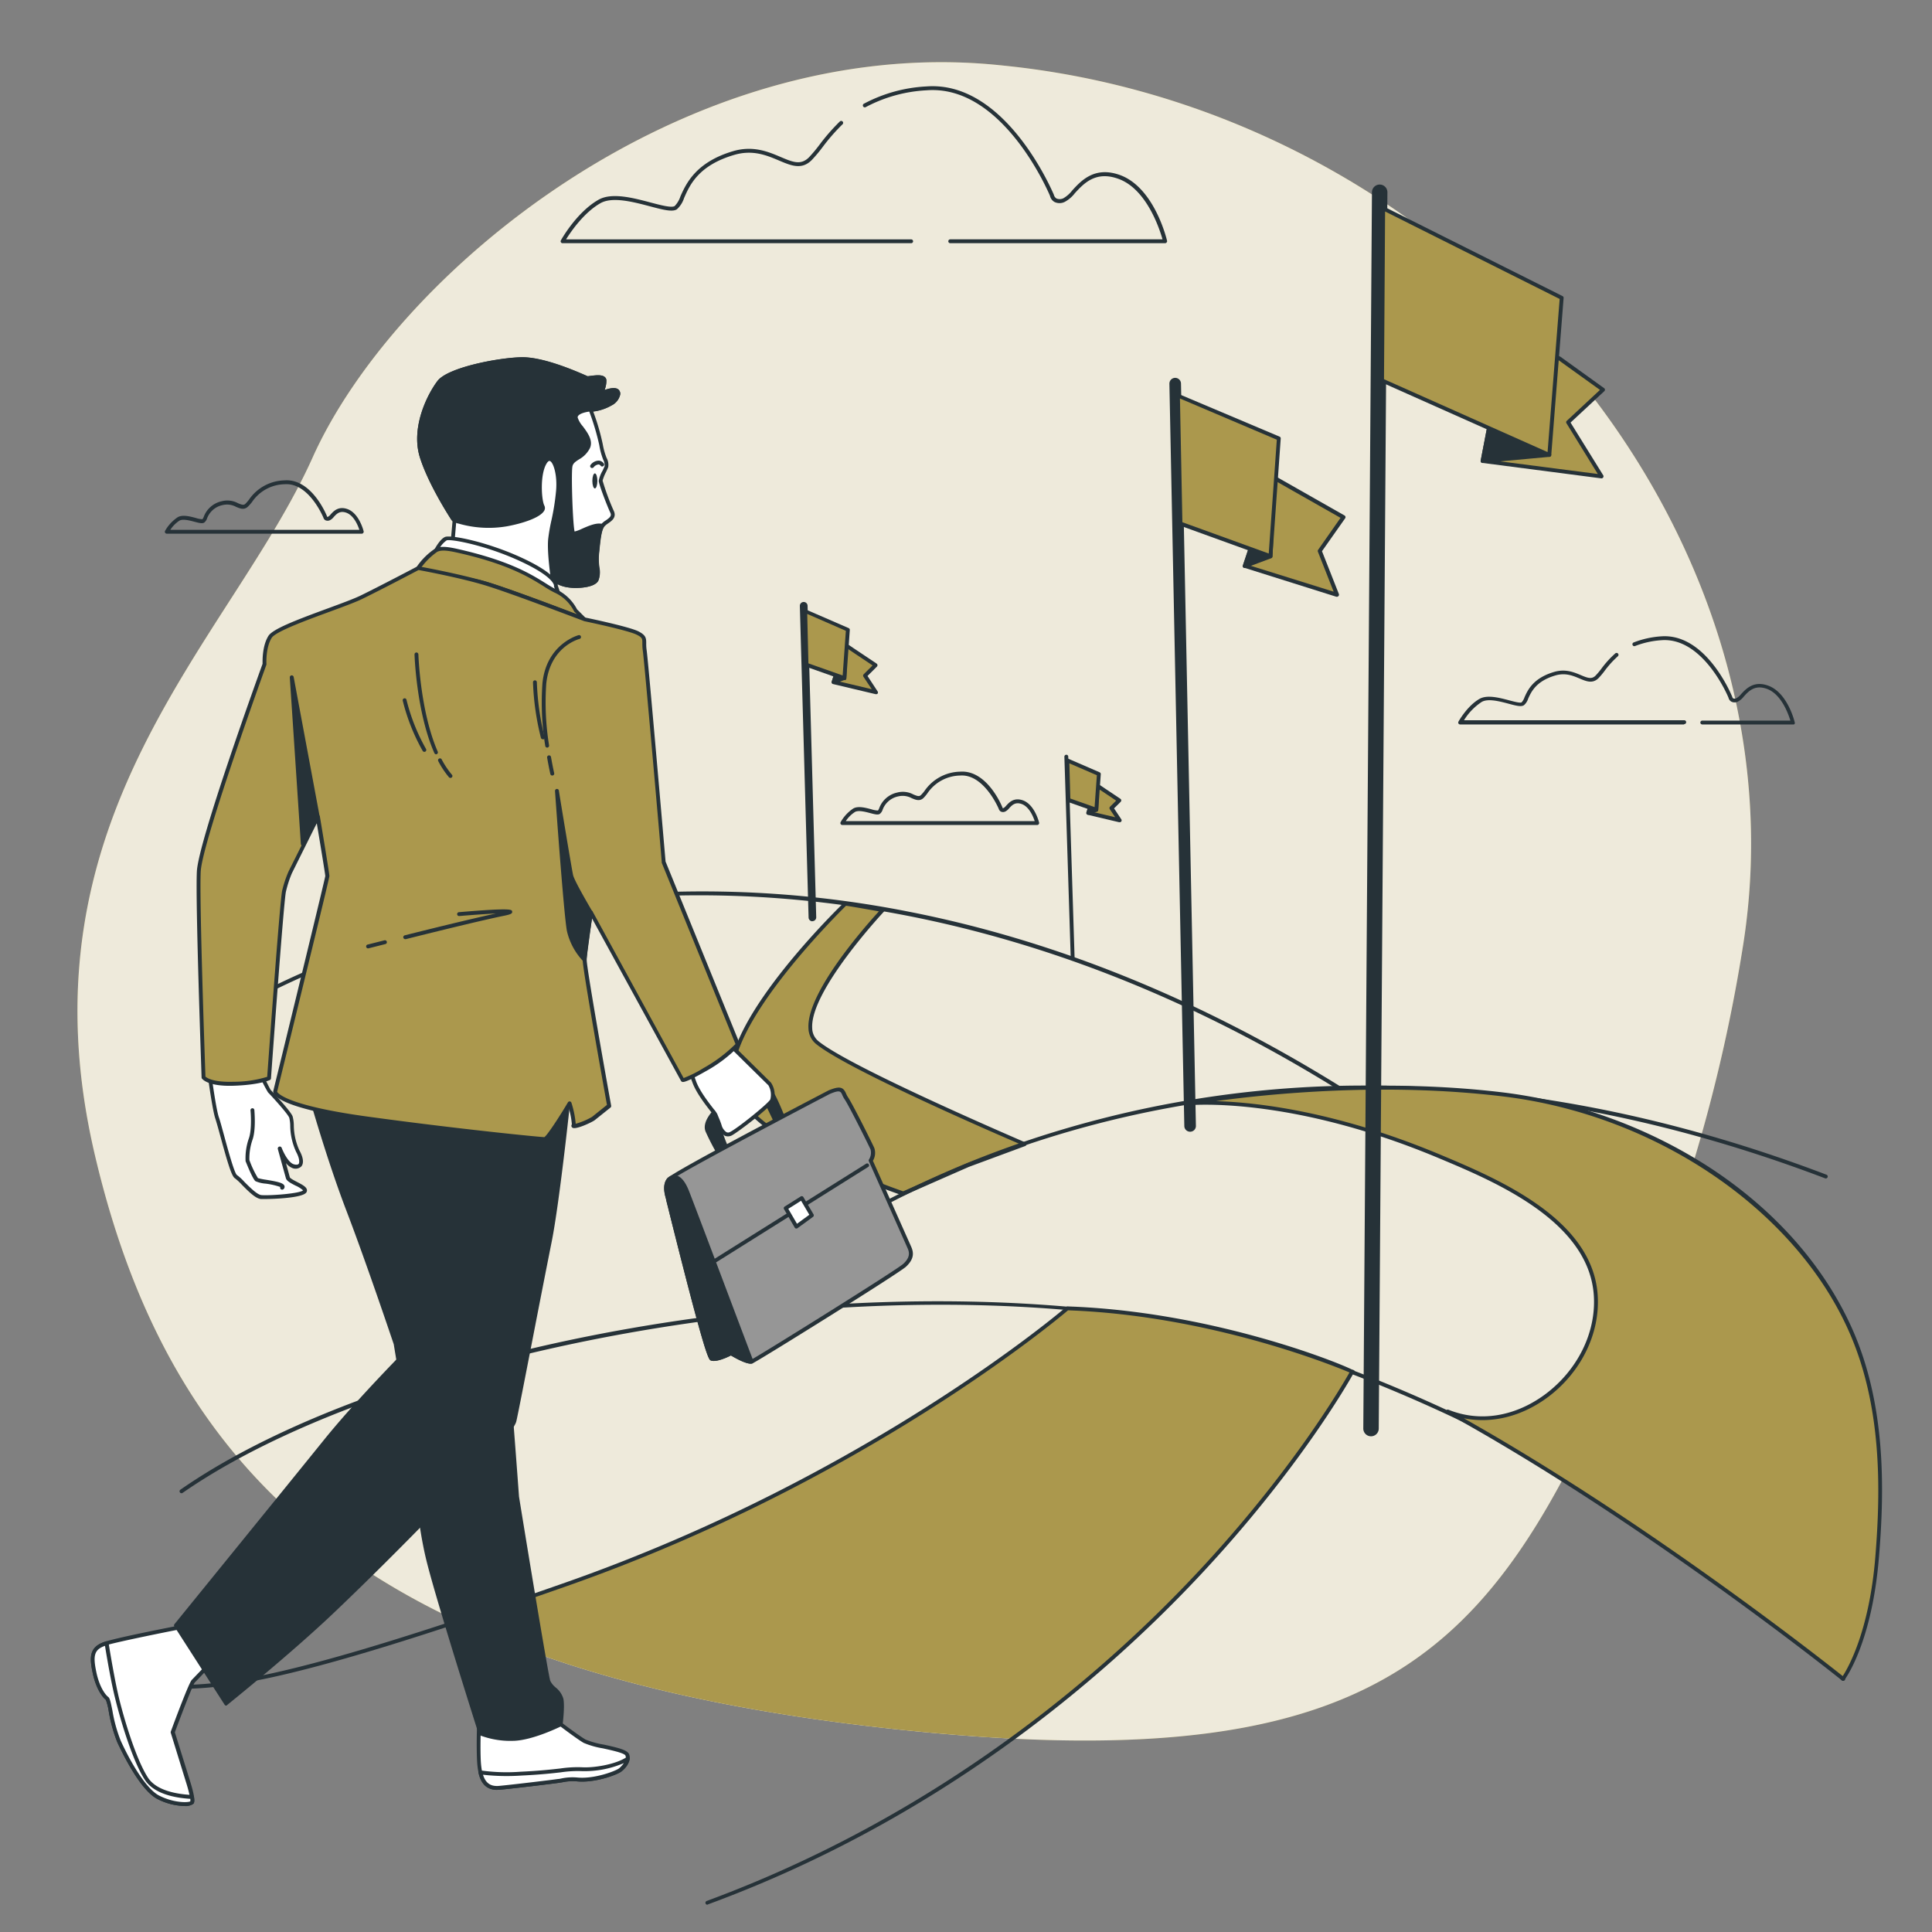 <?xml version="1.0" encoding="utf-8"?>
<svg xmlns="http://www.w3.org/2000/svg" viewBox="0 0 500 500">
  <rect x="0" y="0" width="500" height="500" fill="#808080" stroke="none"/>
  <g id="freepik--background-simple--inject-126">
    <path d="M451.17,244.28C467.81,137.86,379,30.6,262.46,17.27c-1.45-.16-2.91-.32-4.36-.46C176.65,8.72,102.2,70.93,80.91,118.39S3.91,211,24.56,298.94s76.75,134.82,208.28,148.69,155.79-23.75,190.7-105.92A420.38,420.38,0,0,0,451.17,244.28Z" style="fill:#AB984D"/>
    <path d="M451.17,244.28C467.81,137.86,379,30.6,262.46,17.27c-1.45-.16-2.91-.32-4.36-.46C176.65,8.72,102.2,70.93,80.91,118.39S3.91,211,24.56,298.94s76.75,134.82,208.28,148.69,155.79-23.75,190.7-105.92A420.38,420.38,0,0,0,451.17,244.28Z" style="fill:#fff;opacity:0.8"/>
  </g>
  <g id="freepik--Floor--inject-126">
    <path d="M347.58,282.72a.56.56,0,0,1-.27-.08c-83-51.91-156.21-55-203-48.39-50.75,7.12-82.29,26.77-82.6,27a.49.49,0,0,1-.69-.16.5.5,0,0,1,.15-.69c.32-.19,32-20,83-27.11a274.35,274.35,0,0,1,91,2.65c38.07,7.45,76,22.89,112.76,45.88a.49.49,0,0,1,.16.69A.5.5,0,0,1,347.58,282.72Z" style="fill:#263238"/>
    <path d="M211.47,269.78c-8.59-7.06,17-34.26,17-34.26-11.2-2-9.68-1.6-9.68-1.6S189.67,262,189.37,278s44.39,30.9,44.39,30.9l16.77-7.36,14.65-5.43S220.07,276.84,211.47,269.78Z" style="fill:#AB984D"/>
    <path d="M233.76,309.38l-.16,0c-1.84-.61-45-15.24-44.73-31.38.29-15.46,26.53-41.47,29.35-44.21.05-.21.1-.34.67-.32h0c1,0,3.4.48,9.63,1.59a.51.51,0,0,1,.27.84c-.19.2-19.21,20.55-18.59,30.22a4.42,4.42,0,0,0,1.57,3.3c8.44,6.94,53.13,26,53.58,26.24a.5.5,0,0,1,.31.47.53.53,0,0,1-.33.46L250.71,302,234,309.34A.45.45,0,0,1,233.76,309.38Zm-14.78-75c-2.16,2.12-28.82,28.56-29.11,43.58s40.77,29.29,43.87,30.35l16.59-7.28,13.5-5c-7.25-3.11-44.79-19.41-52.67-25.88a5.38,5.38,0,0,1-1.93-4c-.6-9.19,14.85-26.6,18.23-30.29C221.47,234.79,219.58,234.49,219,234.41Z" style="fill:#263238"/>
    <path d="M187.65,339.63a.49.49,0,0,1-.36-.15.5.5,0,0,1,0-.71c.27-.25,27.51-25.79,76.09-42.73a274,274,0,0,1,89.77-15.1h.73c38.57,0,78.54,7.76,118.81,23.07a.5.5,0,0,1-.35.94c-91.49-34.78-163.92-23.53-208.58-8-48.4,16.86-75.51,42.27-75.78,42.53A.48.48,0,0,1,187.65,339.63Z" style="fill:#263238"/>
    <path d="M477,435a.51.51,0,0,1-.36-.15c-.51-.53-52.36-53.44-137.38-83.12-89.28-31.15-232.76-6.53-292,34.63a.5.5,0,0,1-.57-.83c30.18-21,81.61-37.76,137.58-44.95,58.57-7.53,115.2-3.8,155.35,10.21,85.26,29.75,137.25,82.83,137.77,83.36a.5.5,0,0,1,0,.71A.52.52,0,0,1,477,435Z" style="fill:#263238"/>
    <path d="M146.57,410c-10.46,3.68-19.74,6.85-28,9.59,29.62,13.85,67.1,23.07,114.3,28.05,10.42,1.1,20.16,1.87,29.29,2.33,60.24-44,87.81-95,87.81-95,2.05.67-33.55-15-73.71-16.38C276.23,338.6,226,382.09,146.57,410Z" style="fill:#AB984D"/>
    <path d="M183.07,492.94a.49.49,0,0,1-.47-.32.5.5,0,0,1,.29-.65c59.61-22,101.74-58.11,126.58-84.56s37.86-48.81,39.78-52.22c-4.3-1.83-36.32-14.78-72.84-16.08-3.12,2.64-53.18,44.49-129.67,71.36-77.8,27.33-90.89,27-107.45,26.5-2.19-.06-4.45-.12-6.93-.12a.5.5,0,0,1,0-1c2.49,0,4.76.06,7,.12,16.47.46,29.47.82,107.1-26.45,78.43-27.55,129-70.86,129.49-71.29a.53.53,0,0,1,.35-.13c36.64,1.27,69.14,14.11,73.69,16.38l.15,0v0c.25.13.39.22.4.26a.49.49,0,0,1-.09.53.3.3,0,0,1-.13.09c-1.35,2.42-14.4,25.34-40.06,52.66-24.92,26.54-67.17,62.8-127,84.82Z" style="fill:#263238"/>
    <path d="M374.68,365.27c18.72,7.57,39.77-10.79,38.27-30.35-1.45-19-25.25-29.29-40.19-35.57-39.63-16.65-65.47-13.78-65.47-13.78s40.19-7.46,82.12-2.3c36.29,4.47,74.06,26.43,89.42,60.73,8.26,18.44,8.59,38.92,7,58.73-1.78,22.41-8.84,31.74-8.84,31.74S426.43,393.79,374.68,365.27Z" style="fill:#AB984D"/>
    <path d="M477,435a.51.51,0,0,1-.31-.11c-.51-.41-51.13-41-102.25-69.15a.5.5,0,0,1,.43-.9c8,3.24,17,1.84,24.8-3.83,8.63-6.32,13.53-16.29,12.79-26C411,316,387,305.86,372.57,299.82c-39-16.41-65-13.78-65.23-13.75a.51.51,0,0,1-.55-.43.5.5,0,0,1,.41-.56c.4-.08,40.75-7.42,82.27-2.3A127.15,127.15,0,0,1,442.24,302c16.93,11,29.74,25.44,37.05,41.76,8.84,19.75,8.41,41.89,7,59-1.78,22.3-8.65,31.62-8.94,32a.5.5,0,0,1-.34.2Zm-98.1-67.91c47.34,26.67,93.12,62.81,98,66.68,1.34-2.06,6.91-11.66,8.45-31.05,1.36-17,1.79-38.95-7-58.49-14-31.31-49.81-55.6-89-60.43-30.92-3.81-61.21-.68-74.68,1.17,10.44.31,31.27,2.59,58.3,13.95,14.58,6.13,39,16.4,40.49,36,.77,10.08-4.28,20.39-13.19,26.9C393.61,366.65,386,368.47,378.9,367.06Z" style="fill:#263238"/>
  </g>
  <g id="freepik--Flags--inject-126">
    <path d="M308,292.89a1.5,1.5,0,0,1-1.5-1.47l-3.86-192.1a1.5,1.5,0,0,1,3-.06l3.86,192.1a1.49,1.49,0,0,1-1.47,1.53Z" style="fill:#263238"/>
    <polygon points="329.69 123.68 347.64 133.88 341.52 142.62 345.99 153.94 322.1 146.45 329.69 123.68" style="fill:#AB984D"/>
    <path d="M346,154.44a.39.39,0,0,1-.15,0L322,146.93a.48.48,0,0,1-.29-.25.45.45,0,0,1,0-.39l7.59-22.77a.52.52,0,0,1,.29-.31.54.54,0,0,1,.43,0l17.95,10.2a.51.51,0,0,1,.24.33.49.49,0,0,1-.08.39l-6,8.52,4.37,11.08a.5.5,0,0,1-.1.52A.49.49,0,0,1,346,154.44Zm-23.25-8.31,22.4,7-4.08-10.35a.52.52,0,0,1,.05-.47l5.81-8.29L330,124.41Z" style="fill:#263238"/>
    <polygon points="328.79 143.94 322.1 146.45 329.69 123.68 328.79 143.94" style="fill:#263238"/>
    <path d="M322.1,147a.49.49,0,0,1-.47-.66l7.59-22.77a.5.5,0,0,1,1,.18l-.9,20.27a.49.49,0,0,1-.32.44l-6.69,2.51A.57.57,0,0,1,322.1,147ZM329,127.23l-6.12,18.39,5.4-2Zm-.24,16.71h0Z" style="fill:#263238"/>
    <polygon points="304.85 102.36 330.95 113.47 328.79 143.94 305.5 135.51 304.85 102.36" style="fill:#AB984D"/>
    <path d="M328.79,144.44l-.17,0L305.32,136a.52.52,0,0,1-.33-.46l-.64-33.15a.5.5,0,0,1,.22-.42.51.51,0,0,1,.48,0L331.15,113a.48.48,0,0,1,.3.5L329.29,144a.47.47,0,0,1-.22.38A.48.48,0,0,1,328.79,144.44ZM306,135.15l22.35,8.1,2.09-29.46-25.07-10.66Z" style="fill:#263238"/>
    <path d="M210.26,238.43a1,1,0,0,1-1-1L207,156.82a1,1,0,1,1,2-.06l2.24,80.64a1,1,0,0,1-1,1Z" style="fill:#263238"/>
    <polygon points="218.84 166.95 226.61 172.14 223.87 174.86 226.72 179.15 215.73 176.53 218.84 166.95" style="fill:#AB984D"/>
    <path d="M226.73,179.65l-.12,0-11-2.61a.5.5,0,0,1-.36-.64l3.11-9.59a.48.48,0,0,1,.31-.31.52.52,0,0,1,.44.05l7.76,5.19a.51.51,0,0,1,.08.77l-2.44,2.43,2.62,4a.5.5,0,0,1,0,.56A.5.5,0,0,1,226.73,179.65Zm-10.35-3.48,9.23,2.2-2.15-3.23a.5.5,0,0,1,.06-.64l2.3-2.29-6.7-4.48Z" style="fill:#263238"/>
    <polygon points="218.53 175.46 215.73 176.53 218.84 166.95 218.53 175.46" style="fill:#263238"/>
    <path d="M215.73,177a.48.48,0,0,1-.34-.13.51.51,0,0,1-.13-.52l3.11-9.59a.5.5,0,0,1,.56-.33.49.49,0,0,1,.41.51l-.31,8.51a.49.49,0,0,1-.32.45l-2.8,1.07A.57.57,0,0,1,215.73,177Zm2.48-6.52-1.68,5.18,1.52-.58Zm.32,5h0Z" style="fill:#263238"/>
    <polygon points="208.35 158.08 219.43 162.89 218.53 175.46 208.72 171.99 208.35 158.08" style="fill:#AB984D"/>
    <path d="M218.53,176a.45.45,0,0,1-.16,0l-9.81-3.47a.48.48,0,0,1-.33-.45l-.38-13.92a.47.47,0,0,1,.22-.42.49.49,0,0,1,.48,0l11.08,4.81a.48.48,0,0,1,.3.49l-.9,12.57a.51.51,0,0,1-.22.39A.54.54,0,0,1,218.53,176Zm-9.31-4.32,8.86,3.13.83-11.56-10-4.36Z" style="fill:#263238"/>
    <path d="M277.61,248.61a.51.51,0,0,1-.5-.49l-1.65-52.28a.5.5,0,0,1,.48-.51.48.48,0,0,1,.52.48l1.65,52.28a.5.5,0,0,1-.48.52Z" style="fill:#263238"/>
    <polygon points="283.93 203.31 289.64 207.13 287.63 209.13 289.73 212.28 281.64 210.36 283.93 203.31" style="fill:#AB984D"/>
    <path d="M289.73,212.79l-.11,0-8.1-1.92a.55.55,0,0,1-.32-.24.51.51,0,0,1,0-.4l2.29-7.06a.51.51,0,0,1,.32-.32.5.5,0,0,1,.44.06l5.71,3.82a.47.47,0,0,1,.22.37.53.53,0,0,1-.14.4l-1.72,1.71,1.87,2.82a.5.5,0,0,1,0,.56A.49.49,0,0,1,289.73,212.79ZM282.28,210l6.33,1.5-1.4-2.09a.51.51,0,0,1,.07-.64l1.58-1.57-4.66-3.11Z" style="fill:#263238"/>
    <polygon points="283.7 209.57 281.64 210.36 283.93 203.31 283.7 209.57" style="fill:#AB984D"/>
    <path d="M281.64,210.86a.52.52,0,0,1-.35-.14.49.49,0,0,1-.13-.51l2.29-7.06a.5.5,0,0,1,1,.17l-.23,6.27a.51.51,0,0,1-.32.45l-2.06.79Zm2.06-1.29h0Zm-.4-2.7-.86,2.65.77-.3Z" style="fill:#263238"/>
    <polygon points="276.2 196.78 284.36 200.32 283.7 209.57 276.48 207.02 276.2 196.78" style="fill:#AB984D"/>
    <path d="M283.7,210.07l-.17,0-7.22-2.55A.51.51,0,0,1,276,207l-.28-10.24a.53.53,0,0,1,.22-.43.51.51,0,0,1,.48,0l8.16,3.54a.48.48,0,0,1,.3.49l-.66,9.26a.5.5,0,0,1-.22.38A.57.57,0,0,1,283.7,210.07ZM277,206.66l6.28,2.22.59-8.25-7.12-3.08Z" style="fill:#263238"/>
    <path d="M354.82,371.71h0a2,2,0,0,1-2-2l2.24-319.95a2,2,0,0,1,2-2h0a2,2,0,0,1,2,2l-2.24,320A2,2,0,0,1,354.82,371.71Z" style="fill:#263238"/>
    <polygon points="390.6 83.43 414.86 100.87 405.82 109.28 414.48 123.31 383.69 119.32 390.6 83.43" style="fill:#AB984D"/>
    <path d="M414.48,123.8h-.06l-30.79-4a.47.47,0,0,1-.34-.2.53.53,0,0,1-.09-.39l6.9-35.89a.51.51,0,0,1,.31-.37.51.51,0,0,1,.48.06l24.26,17.45a.49.49,0,0,1,.21.37.5.5,0,0,1-.16.4l-8.74,8.13L414.91,123a.5.5,0,0,1,0,.54A.5.5,0,0,1,414.48,123.8Zm-30.19-4.91,29.22,3.78-8.11-13.13a.5.5,0,0,1,.08-.63l8.59-8L390.94,84.29Z" style="fill:#263238"/>
    <polygon points="400.96 117.73 383.69 119.32 390.6 83.43 400.96 117.73" style="fill:#263238"/>
    <path d="M383.69,119.82a.5.5,0,0,1-.37-.17.5.5,0,0,1-.12-.43l6.9-35.89a.51.51,0,0,1,.47-.4.5.5,0,0,1,.5.35l10.37,34.3a.51.51,0,0,1-.07.43.53.53,0,0,1-.37.22l-17.26,1.59Zm7-34.31-6.39,33.25,16-1.47Z" style="fill:#263238"/>
    <polygon points="357.97 53.92 404.16 77.06 400.96 117.73 357.67 98.47 357.97 53.92" style="fill:#AB984D"/>
    <path d="M401,118.23a.54.54,0,0,1-.21,0L357.47,98.92a.51.51,0,0,1-.3-.46l.3-44.54a.5.5,0,0,1,.24-.43.51.51,0,0,1,.48,0l46.2,23.14a.49.49,0,0,1,.27.49l-3.2,40.67a.54.54,0,0,1-.25.39A.55.55,0,0,1,401,118.23ZM358.18,98.14,400.51,117l3.13-39.63L358.46,54.73Z" style="fill:#263238"/>
  </g>
  <g id="freepik--Clouds--inject-126">
    <path d="M235.78,62.94H145.59a.48.48,0,0,1-.43-.25.5.5,0,0,1,0-.49c.17-.3,4.09-7.28,9.69-10.48,3.45-2,9.07-.49,13.57.7,2.66.7,5.41,1.42,6.19.9a6.46,6.46,0,0,0,1.48-2.49c1.48-3.32,4-8.88,13.67-11.72,5.15-1.5,9.09.17,12.25,1.51s5.23,2.21,7.35.1a37.68,37.68,0,0,0,2.75-3.29,51.46,51.46,0,0,1,5.25-6,.5.5,0,1,1,.69.73,49.9,49.9,0,0,0-5.15,5.9,37.41,37.41,0,0,1-2.84,3.38c-2.58,2.58-5.3,1.44-8.44.11s-6.77-2.87-11.58-1.47c-9.27,2.71-11.53,7.8-13,11.17a6.7,6.7,0,0,1-1.85,2.91c-1.15.77-3.6.13-7-.77-4.33-1.14-9.73-2.57-12.82-.79-4.31,2.46-7.7,7.46-8.87,9.35h89.31a.5.5,0,0,1,.5.5A.5.5,0,0,1,235.78,62.94Z" style="fill:#263238"/>
    <path d="M301.51,62.94H245.92a.5.5,0,0,1-.5-.5.5.5,0,0,1,.5-.5h54.94c-.75-2.64-4.09-13-11.4-15.65-5.93-2.16-9,1.23-11.29,3.71a8.12,8.12,0,0,1-2.64,2.26,3,3,0,0,1-2.65,0,2.47,2.47,0,0,1-1.15-1.6c-.09-.19-12-28.83-31.92-27.29a37.65,37.65,0,0,0-15.76,4.35.5.5,0,0,1-.68-.19.49.49,0,0,1,.19-.68,38.67,38.67,0,0,1,16.17-4.48c20.72-1.58,32.84,27.72,33,28a1.57,1.57,0,0,0,.69,1,2.19,2.19,0,0,0,1.8-.07,8,8,0,0,0,2.26-2c2.31-2.53,5.8-6.36,12.37-4,8.85,3.22,12.05,16.42,12.18,17a.49.49,0,0,1-.09.42A.51.51,0,0,1,301.51,62.94Z" style="fill:#263238"/>
    <path d="M435.82,187.49H377.88a.5.5,0,0,1-.43-.25.5.5,0,0,1,0-.49c.1-.17,2.29-4.08,5.44-5.88,2-1.13,5.13-.3,7.67.37,1.28.34,2.88.76,3.23.53a3.74,3.74,0,0,0,.74-1.28c.83-1.87,2.23-5,7.69-6.6,2.92-.85,5.14.09,6.92.84s2.8,1.12,3.81.1a19.49,19.49,0,0,0,1.5-1.79,25.44,25.44,0,0,1,3.56-3.92.51.51,0,0,1,.71,0,.49.49,0,0,1,0,.7,25,25,0,0,0-3.43,3.78,21.21,21.21,0,0,1-1.58,1.89c-1.54,1.54-3.18.84-4.91.11s-3.67-1.55-6.25-.8c-5,1.46-6.25,4.22-7.06,6a3.7,3.7,0,0,1-1.1,1.71c-.72.48-2.11.11-4-.4-2.35-.62-5.28-1.39-6.91-.46a15.15,15.15,0,0,0-4.6,4.75h57a.5.5,0,0,1,0,1Z" style="fill:#263238"/>
    <path d="M464,187.49H440.55a.5.5,0,1,1,0-1h22.8c-.54-1.77-2.36-6.86-6.07-8.21-3.15-1.14-4.73.59-6,2a4.63,4.63,0,0,1-1.55,1.31,1.89,1.89,0,0,1-1.65,0,1.58,1.58,0,0,1-.74-1c0-.07-6.5-15.76-17.4-14.9a22.76,22.76,0,0,0-6.78,1.5.49.49,0,0,1-.65-.27.49.49,0,0,1,.27-.65,23.83,23.83,0,0,1,7.09-1.58c11.56-.89,18.15,14.94,18.42,15.62a.73.73,0,0,0,.29.45,1.07,1.07,0,0,0,.8-.06,4.14,4.14,0,0,0,1.16-1c1.32-1.44,3.31-3.62,7.08-2.25,5,1.82,6.8,9.22,6.87,9.54a.49.49,0,0,1-.09.42A.51.51,0,0,1,464,187.49Z" style="fill:#263238"/>
    <path d="M268.45,213.51H218a.52.52,0,0,1-.44-.25.5.5,0,0,1,0-.5,10.31,10.31,0,0,1,3.26-3.52c1.24-.71,3.13-.21,4.65.19a6.15,6.15,0,0,0,1.75.33,3,3,0,0,0,.34-.65,6.4,6.4,0,0,1,4.64-4,5.76,5.76,0,0,1,4.19.5c1.1.46,1.53.58,2,.1a10.12,10.12,0,0,0,.86-1,11.46,11.46,0,0,1,9.19-5c7-.53,10.85,8.88,11,9.28l0,.09c.08.09.17.1.35,0a2.82,2.82,0,0,0,.6-.56c.76-.83,2-2.23,4.37-1.38,3,1.11,4.11,5.55,4.16,5.74a.51.51,0,0,1-.1.43A.49.49,0,0,1,268.45,213.51Zm-49.57-1h48.9c-.38-1.18-1.42-3.71-3.34-4.42-1.71-.62-2.55.3-3.29,1.11a3,3,0,0,1-1,.83,1.33,1.33,0,0,1-1.14,0,1.21,1.21,0,0,1-.53-.69c-.23-.56-4-9.08-10-8.63a10.45,10.45,0,0,0-8.48,4.62,11.48,11.48,0,0,1-.94,1.13c-1,1-2.07.55-3.11.11a4.89,4.89,0,0,0-3.52-.46,5.47,5.47,0,0,0-4,3.43,2.26,2.26,0,0,1-.72,1.08c-.5.34-1.31.12-2.53-.2s-3-.79-3.9-.29A8.09,8.09,0,0,0,218.88,212.51Z" style="fill:#263238"/>
    <path d="M93.65,138.12H43.16a.52.52,0,0,1-.43-.25.5.5,0,0,1,0-.5A10.31,10.31,0,0,1,46,133.85c1.24-.71,3.13-.21,4.65.19a6.15,6.15,0,0,0,1.75.33,3,3,0,0,0,.34-.65,6.4,6.4,0,0,1,4.64-4,5.76,5.76,0,0,1,4.19.5c1.1.46,1.53.58,2,.1a10.33,10.33,0,0,0,.86-1,11.46,11.46,0,0,1,9.19-5c7-.53,10.85,8.88,11,9.28a.29.29,0,0,1,0,.09c.08.09.18.1.35,0a2.41,2.41,0,0,0,.6-.56c.76-.83,2-2.23,4.38-1.37,3,1.1,4.11,5.54,4.16,5.73a.51.51,0,0,1-.1.43A.49.49,0,0,1,93.65,138.12Zm-49.57-1H93c-.38-1.18-1.42-3.71-3.35-4.42-1.71-.62-2.55.3-3.29,1.11a2.84,2.84,0,0,1-1,.83,1.36,1.36,0,0,1-1.15,0,1.14,1.14,0,0,1-.52-.69c-.24-.56-3.92-9.08-10-8.63a10.43,10.43,0,0,0-8.48,4.62,11.49,11.49,0,0,1-1,1.13c-1,1-2.06.55-3.1.11a4.9,4.9,0,0,0-3.52-.46,5.47,5.47,0,0,0-4,3.43,2.26,2.26,0,0,1-.72,1.08c-.5.34-1.31.12-2.54-.2s-3-.8-3.89-.29A8.09,8.09,0,0,0,44.08,137.12Z" style="fill:#263238"/>
  </g>
  <g id="freepik--Character--inject-126">
    <path d="M152.78,106a64.19,64.19,0,0,1,2.74,9.13c.45,3.08,1.74,4.75,1.39,5.66s-1.48,3-1.48,3.65a56.54,56.54,0,0,0,2.94,8c.91,1.94-1.71,2.51-2.51,3.65s-1,3.77-1.37,7.08.68,5.14-.11,6.85-5.94,1.94-8.11,1.37a7.43,7.43,0,0,1-3.2-1.6l-.68,2.86A58.4,58.4,0,0,0,131.55,146a128,128,0,0,0-14.5-4.8l.57-6.39s-6.05-9-8.45-16.55,1.94-16.1,4.45-19.41,15-5.82,21.35-5.93,16.55,4.79,17,4.9,4.34-.91,4.45.58a7.93,7.93,0,0,1-.91,3.42s4.91-2.28,4.45.34S153.8,106.29,152.78,106Z" style="fill:#fff"/>
    <path d="M142.39,153.14a.51.51,0,0,1-.31-.11,58.72,58.72,0,0,0-10.74-6.56,127.58,127.58,0,0,0-14.42-4.76.51.51,0,0,1-.37-.53l.56-6.22c-.8-1.21-6.19-9.54-8.42-16.53-2.46-7.74,1.89-16.38,4.54-19.86s15.63-6,21.73-6.13c5.54-.11,13.75,3.45,16.44,4.62.38.17.63.28.71.3l.7-.09c1.52-.2,2.94-.33,3.68.27a1.18,1.18,0,0,1,.44.84,6.49,6.49,0,0,1-.47,2.54c1.13-.4,2.73-.79,3.53-.17a1.43,1.43,0,0,1,.47,1.52,4.14,4.14,0,0,1-2.22,2.65,12.21,12.21,0,0,1-4.73,1.56A57.37,57.37,0,0,1,156,115a17.53,17.53,0,0,0,1,3.54,3.6,3.6,0,0,1,.4,2.37c-.12.32-.34.79-.57,1.28a10.64,10.64,0,0,0-.88,2.2,61.08,61.08,0,0,0,2.89,7.82c.8,1.69-.53,2.61-1.51,3.28a4.57,4.57,0,0,0-1,.87c-.68,1-.93,3.43-1.22,6.28l-.06.56a16.29,16.29,0,0,0,.08,3.64,6,6,0,0,1-.24,3.37c-1,2.14-6.59,2.2-8.69,1.64a9,9,0,0,1-2.76-1.21l-.5,2.1a.52.52,0,0,1-.33.36A.45.45,0,0,1,142.39,153.14Zm-24.81-12.29a123.72,123.72,0,0,1,14.17,4.71,57.43,57.43,0,0,1,10.33,6.22l.51-2.11a.49.49,0,0,1,.35-.37.5.5,0,0,1,.49.13,7.17,7.17,0,0,0,3,1.47c2.18.57,6.9.23,7.52-1.1a5.24,5.24,0,0,0,.16-2.84,17.34,17.34,0,0,1-.09-3.85l.06-.57c.33-3.23.57-5.56,1.4-6.74a4.75,4.75,0,0,1,1.3-1.12c1.11-.77,1.56-1.2,1.17-2-.85-1.8-3-7.39-3-8.25a8.08,8.08,0,0,1,1-2.62c.22-.47.43-.91.54-1.21a3.5,3.5,0,0,0-.4-1.68,18.62,18.62,0,0,1-1-3.74,63.52,63.52,0,0,0-2.71-9,.5.5,0,0,1,.11-.53.52.52,0,0,1,.52-.13,9.53,9.53,0,0,0,4.79-1.41,3.43,3.43,0,0,0,1.75-2c.05-.29,0-.47-.09-.56-.48-.36-2.27.11-3.66.75a.5.5,0,0,1-.66-.68,7.46,7.46,0,0,0,.86-3.16.16.16,0,0,0-.07-.14c-.46-.37-2.12-.15-2.92,0a3.37,3.37,0,0,1-1.08.06A8.22,8.22,0,0,1,151,98c-2.64-1.15-10.68-4.67-16-4.54-6.65.11-18.68,2.73-21,5.73-2,2.69-6.8,11.33-4.37,19C112,125.5,118,134.46,118,134.55a.48.48,0,0,1,.09.32Z" style="fill:#263238"/>
    <ellipse cx="153.95" cy="124.46" rx="0.65" ry="1.95" style="fill:#263238"/>
    <path d="M153.22,121.12a.48.48,0,0,1-.34-.13.5.5,0,0,1,0-.71,2.65,2.65,0,0,1,2.13-1.07,1.73,1.73,0,0,1,1.26.75.5.5,0,0,1-.15.69.51.51,0,0,1-.69-.14.72.72,0,0,0-.52-.31,1.88,1.88,0,0,0-1.3.76A.46.46,0,0,1,153.22,121.12Z" style="fill:#263238"/>
    <path d="M154.38,150c.79-1.71-.23-3.54.11-6.85s.57-5.93,1.37-7.08c-2.28-.79-7,2.63-7.53,1.83s-1-15.07-.69-17.24,3.31-2.16,4.57-4.9-3-5.83-3.2-7.65,3.77-2.17,3.77-2.17c1,.34,6.73-1.14,7.19-3.77s-4.45-.34-4.45-.34a7.93,7.93,0,0,0,.91-3.42c-.11-1.49-4-.46-4.45-.58s-10.62-5-17-4.9-18.84,2.62-21.35,5.93-6.85,11.87-4.45,19.41c2,6.42,6.73,13.9,8.07,16a5.43,5.43,0,0,0,1.29.68,27.58,27.58,0,0,0,12.44.8c5.71-1,10.28-3.08,9.48-4.68s-1.26-8.22.57-11.3,3.88,1.6,3.42,7.19-1.71,9.13-2.05,12.67.68,10.16.68,10.16a7.43,7.43,0,0,0,3.2,1.6C148.44,152,153.58,151.72,154.38,150Z" style="fill:#263238"/>
    <path d="M149,152.16a12.31,12.31,0,0,1-2.89-.3,8,8,0,0,1-3.42-1.72.62.62,0,0,1-.14-.28c0-.27-1-6.72-.69-10.28a45.86,45.86,0,0,1,.81-4.75,59.91,59.91,0,0,0,1.25-7.92c.34-4.16-.76-7.34-1.63-7.61-.34-.11-.72.46-.87.72-1.7,2.86-1.3,9.32-.55,10.82a1.36,1.36,0,0,1,0,1.27c-1,1.91-5.88,3.42-9.81,4.12a28,28,0,0,1-12.52-.77l-.14,0a6,6,0,0,1-1.43-.76.4.4,0,0,1-.15-.14c-1.38-2.15-6.07-9.65-8.13-16.1-2.46-7.74,1.89-16.38,4.54-19.86s15.63-6,21.73-6.13c5.58-.08,13.75,3.45,16.44,4.62.38.17.63.28.71.3l.7-.09c1.52-.2,2.94-.33,3.68.27a1.18,1.18,0,0,1,.44.84,6.49,6.49,0,0,1-.47,2.54c1.13-.4,2.73-.79,3.53-.17a1.43,1.43,0,0,1,.47,1.52,4.14,4.14,0,0,1-2.22,2.65c-1.84,1.1-4.51,1.74-5.5,1.54-.74.07-2.51.39-3.08,1.1a.58.58,0,0,0-.15.5,6.55,6.55,0,0,0,1.31,2.22c1.23,1.65,2.76,3.7,1.84,5.69a6.89,6.89,0,0,1-2.8,2.88c-.89.58-1.59,1-1.73,1.9-.34,2.21.11,15.08.58,16.78a10.77,10.77,0,0,0,1.94-.73c1.73-.76,3.9-1.71,5.37-1.19a.51.51,0,0,1,.32.32.53.53,0,0,1-.07.44c-.68,1-.93,3.43-1.22,6.28l-.06.56a16.29,16.29,0,0,0,.08,3.64,6,6,0,0,1-.24,3.37h0C154.16,151.67,151.39,152.16,149,152.16Zm-5.49-2.63a7.43,7.43,0,0,0,2.86,1.37c2.18.57,6.9.23,7.52-1.1h0a5.24,5.24,0,0,0,.16-2.84,17.34,17.34,0,0,1-.09-3.85l.06-.57a24.69,24.69,0,0,1,1-6.08,11.22,11.22,0,0,0-4,1.26c-1.65.72-2.65,1.16-3.13.48-.76-1-1.08-15.65-.77-17.6.2-1.31,1.2-2,2.17-2.59a5.8,5.8,0,0,0,2.43-2.45c.67-1.46-.6-3.17-1.73-4.69a6.76,6.76,0,0,1-1.51-2.69,1.64,1.64,0,0,1,.37-1.25c1-1.2,3.56-1.45,3.85-1.48a.5.5,0,0,1,.21,0,9.53,9.53,0,0,0,4.79-1.41,3.43,3.43,0,0,0,1.75-2c.05-.29,0-.47-.09-.56-.48-.36-2.27.11-3.66.75a.5.5,0,0,1-.66-.68,7.46,7.46,0,0,0,.86-3.16.16.16,0,0,0-.07-.14c-.46-.37-2.12-.15-2.92,0a3.37,3.37,0,0,1-1.08.06A8.22,8.22,0,0,1,151,98c-2.64-1.15-10.68-4.67-16-4.54-6.65.11-18.68,2.73-21,5.73-2,2.69-6.8,11.33-4.37,19,2,6.24,6.52,13.53,8,15.76a4.21,4.21,0,0,0,1,.57l.13,0a27,27,0,0,0,12.1.76c5.2-.94,8.57-2.55,9.09-3.59a.37.37,0,0,0,0-.37c-.82-1.65-1.37-8.48.59-11.78.79-1.33,1.61-1.3,2-1.17,1.63.52,2.67,4.4,2.32,8.65a60.8,60.8,0,0,1-1.26,8,43,43,0,0,0-.79,4.64A53.64,53.64,0,0,0,143.54,149.53Zm10.84.48h0Z" style="fill:#263238"/>
    <path d="M143.85,151.58s.52-2.34-8.58-6.63-18.73-6.12-19.9-5.6-2.47,3-2.47,3a69.55,69.55,0,0,1,17.56,5.6c7.93,4,14.69,7.54,14.69,7.54Z" style="fill:#fff"/>
    <path d="M145.15,156a.64.64,0,0,1-.23,0c-.06,0-6.85-3.56-14.69-7.55a69.32,69.32,0,0,0-17.41-5.54.52.52,0,0,1-.37-.27.53.53,0,0,1,0-.46c.14-.27,1.42-2.64,2.71-3.21,1.46-.65,11.26,1.32,20.32,5.59,8.22,3.88,8.9,6.29,8.88,7l1.27,3.8a.51.51,0,0,1-.15.54A.5.5,0,0,1,145.15,156Zm-31.47-14a69.36,69.36,0,0,1,17,5.51c6,3,11.38,5.83,13.61,7l-.91-2.73a.46.46,0,0,1,0-.23c0-.11-.15-2.27-8.31-6.11-9.17-4.33-18.46-6-19.48-5.59A6.2,6.2,0,0,0,113.68,142Z" style="fill:#263238"/>
    <path d="M148.93,158a11,11,0,0,0-5.34-5.07c-4.16-2.08-8.53-6.65-25.49-10.41-3.22-.71-4.29-.52-5.2-.13a17.56,17.56,0,0,0-4.69,4.69L107,148.85s11.06-.13,18.73,2.21,25.5,9.23,25.5,9.23Z" style="fill:#AB984D"/>
    <path d="M151.27,160.79a.57.57,0,0,1-.18,0c-.18-.07-17.89-6.91-25.46-9.22s-18.48-2.19-18.58-2.19a.54.54,0,0,1-.44-.26.49.49,0,0,1,0-.51l1.17-1.82a17.41,17.41,0,0,1,4.91-4.87c1.09-.47,2.34-.6,5.51.1,13.41,3,19.07,6.48,22.82,8.81,1,.64,1.91,1.2,2.79,1.63a11.63,11.63,0,0,1,5.53,5.24l2.27,2.27a.51.51,0,0,1,.07.63A.52.52,0,0,1,151.27,160.79ZM108,148.35c2.83,0,11.59.29,18,2.23,6,1.83,18.31,6.49,23.33,8.41l-.68-.68a.62.62,0,0,1-.11-.17,10.56,10.56,0,0,0-5.09-4.81c-.92-.46-1.82-1-2.87-1.68-3.69-2.29-9.27-5.76-22.51-8.69-3.21-.71-4.15-.48-4.9-.16a17.72,17.72,0,0,0-4.46,4.5Z" style="fill:#263238"/>
    <path d="M186,286.66s-4,3.39-2.93,6a63.45,63.45,0,0,0,3.39,6.46l1.69-1.85s-2.31-5.23-1.85-6,11.54-7.23,11.54-7.23l3.24,6.77,1.69-1.39s-2.77-7.07-3.85-7.69S188.72,283.59,186,286.66Z" style="fill:#263238"/>
    <path d="M186.41,299.63h0a.52.52,0,0,1-.38-.24,61.6,61.6,0,0,1-3.42-6.53c-1.17-2.83,2.65-6.22,3-6.55,2.9-3.2,12.17-5.78,13.52-5,1.14.65,3.4,6.24,4.06,7.94a.51.51,0,0,1-.14.57l-1.7,1.39a.5.5,0,0,1-.76-.17l-3-6.29c-5.05,3-10.47,6.27-10.91,6.81-.11.45.88,3.24,1.89,5.52a.51.51,0,0,1-.09.54l-1.69,1.85A.52.52,0,0,1,186.41,299.63Zm11.9-17.5c-1.79,0-9.46,2.06-12,4.87l0,.05c-1,.87-3.55,3.56-2.79,5.43a58.09,58.09,0,0,0,3,5.81l1-1.11c-1.06-2.44-2.16-5.37-1.68-6.16s8.35-5.44,11.71-7.4a.51.51,0,0,1,.4-.05.51.51,0,0,1,.31.26l2.95,6.2.92-.75c-1.28-3.23-2.94-6.78-3.5-7.11A1,1,0,0,0,198.31,282.13ZM186,286.67h0Z" style="fill:#263238"/>
    <path d="M188.41,269.89l10.77,10.62a5.25,5.25,0,0,1,.62,4.15c-.47,1.24-9.08,8-10.78,8.78s-2.61-1.54-2.77-2.16-.92-2.31-1.07-2.77-4.31-5.08-5.54-8.62a27.6,27.6,0,0,1-1.39-4.92Z" style="fill:#fff"/>
    <path d="M188.36,294.09a1.83,1.83,0,0,1-.82-.19,4.18,4.18,0,0,1-1.77-2.5c-.09-.34-.43-1.16-.68-1.76-.17-.42-.33-.79-.39-1s-.41-.56-.77-1c-1.34-1.72-3.84-4.92-4.76-7.59a26.25,26.25,0,0,1-1.41-5,.5.5,0,0,1,.27-.51l10.15-5.08a.52.52,0,0,1,.58.1s10.16,10,10.77,10.62a5.62,5.62,0,0,1,.73,4.68c-.57,1.53-9.55,8.38-11,9.05A2.16,2.16,0,0,1,188.36,294.09Zm-9.55-18.84a32.68,32.68,0,0,0,1.3,4.48c.87,2.51,3.3,5.63,4.61,7.31a6.5,6.5,0,0,1,.93,1.31c.06.17.2.51.36.9a20.16,20.16,0,0,1,.73,1.91A3.2,3.2,0,0,0,188,293a.94.94,0,0,0,.85,0c1.87-.85,10.12-7.52,10.51-8.49a4.88,4.88,0,0,0-.5-3.63L188.31,270.5Z" style="fill:#263238"/>
    <path d="M67.11,277a51.38,51.38,0,0,0,2.56,5.3c.49.48,5.14,5.46,5.62,6.74s0,5.62,1.77,8.83.64,4.49-1.29,3.85-3.37-4.49-3.37-4.49,1.77,6.42,2.09,7.54,5.14,2.41,4.33,3.53-9.31,1.61-11.23,1.45-5.46-4.66-6.58-5.3-4-12.84-4.82-15.09-2.09-12-2.09-12Z" style="fill:#fff"/>
    <path d="M68.4,310.31l-.85,0c-1.34-.12-3-1.7-5-3.75a14.59,14.59,0,0,0-1.75-1.62c-.82-.46-1.84-3.79-3.82-11.07-.52-1.93-1-3.6-1.22-4.28-.81-2.27-2.06-11.74-2.11-12.14a.5.5,0,0,1,.11-.39.55.55,0,0,1,.37-.18l13-.32a.49.49,0,0,1,.47.3A48.59,48.59,0,0,0,70,282c0,.05,5.17,5.42,5.73,6.92a9.32,9.32,0,0,1,.31,2.3,15.84,15.84,0,0,0,1.43,6.46c1.31,2.4,1,3.59.53,4.17a2.14,2.14,0,0,1-2.42.4A4.12,4.12,0,0,1,74,301c.44,1.58.87,3.17,1,3.67.09.3,1.24.89,1.93,1.25,1.24.64,2.31,1.2,2.49,1.94a.93.93,0,0,1-.16.77C78.29,310,71.08,310.31,68.4,310.31ZM54.67,277.85c.29,2.09,1.32,9.52,2,11.38.26.72.69,2.33,1.25,4.36.94,3.46,2.68,9.89,3.37,10.48a12.67,12.67,0,0,1,1.93,1.77c1.33,1.34,3.34,3.36,4.42,3.45,2.32.19,10.11-.42,10.79-1.24a7.58,7.58,0,0,0-2-1.24c-1.2-.62-2.23-1.16-2.43-1.86-.32-1.13-2.09-7.55-2.09-7.55a.5.5,0,0,1,1-.31c.38,1,1.67,3.73,3.06,4.2.62.2,1.12.17,1.33-.09s.29-1.35-.64-3.05a16.61,16.61,0,0,1-1.55-6.87,9.24,9.24,0,0,0-.25-2c-.4-1.09-4.74-5.8-5.5-6.57a37.19,37.19,0,0,1-2.54-5.14Z" style="fill:#263238"/>
    <path d="M73,307.88a.5.5,0,0,1-.46-.69,18.66,18.66,0,0,0-3.81-.87,8,8,0,0,1-2.61-.63c-.68-.51-2-3.8-2.57-5.19a.41.41,0,0,1,0-.16,15.54,15.54,0,0,1,.83-5.66c.91-2.43.46-7.27.45-7.32a.5.5,0,0,1,1-.09c0,.21.48,5.12-.51,7.77a14.94,14.94,0,0,0-.78,5.17,25.59,25.59,0,0,0,2.22,4.69,17.72,17.72,0,0,0,2.17.43c3,.5,4.45.82,4.69,1.59a.79.79,0,0,1-.23.81A.51.51,0,0,1,73,307.88Zm-.33-.6h0Z" style="fill:#263238"/>
    <path d="M145.1,446.26s4.16,3.16,6.14,4.35,10.48,2,11.08,3.56-.9,3.07-1.73,3.81-6.78,3-11.33,2.52a17.88,17.88,0,0,0-4.75.4c-1.38.2-11.08,1.38-15.23,1.78s-5.15-3-5.35-7.12,0-8.91,0-8.91l16.62-2.37Z" style="fill:#fff"/>
    <path d="M128.64,463.21a4.42,4.42,0,0,1-3-1c-1.34-1.16-2-3.19-2.18-6.6-.19-4.13,0-8.9,0-8.95a.5.5,0,0,1,.43-.47l16.62-2.38a.5.5,0,0,1,.27,0l4.55,2,.11.06s4.15,3.16,6.09,4.32a21.68,21.68,0,0,0,4.71,1.31c3.82.83,6.16,1.41,6.58,2.51.75,2-1.22,3.78-1.87,4.36-1,.89-7,3.14-11.71,2.64a13.23,13.23,0,0,0-3.73.25l-.9.14c-1.48.22-11.2,1.4-15.26,1.79Zm-4.22-16.12c0,1.24-.15,5.06,0,8.44.15,3.07.73,4.94,1.83,5.9a3.74,3.74,0,0,0,3,.75c4.05-.38,13.74-1.57,15.21-1.78.28,0,.57-.08.87-.14a14.09,14.09,0,0,1,4-.25c4.53.48,10.23-1.76,10.95-2.4,1.42-1.27,1.94-2.33,1.59-3.26-.25-.67-3.76-1.42-5.85-1.88a21.56,21.56,0,0,1-5-1.43c-1.89-1.13-5.64-4-6.13-4.35l-4.37-1.9Z" style="fill:#263238"/>
    <path d="M150.67,457.87c-3.57-.23-6.11.69-15.91,1.15a48.65,48.65,0,0,1-10.44-.34c.58,2.57,1.92,4.29,5,4,4.15-.4,13.85-1.58,15.23-1.78a17.88,17.88,0,0,1,4.75-.4c4.55.49,10.42-1.7,11.33-2.52a5.06,5.06,0,0,0,1.83-2.81C159.34,457.21,153.52,458.05,150.67,457.87Z" style="fill:#fff"/>
    <path d="M128.62,463.21c-2.55,0-4.12-1.45-4.79-4.42a.47.47,0,0,1,.13-.45.49.49,0,0,1,.44-.15,48.34,48.34,0,0,0,10.34.33c4.9-.23,8-.58,10.28-.84a30.65,30.65,0,0,1,5.69-.31h0c2.78.17,8.46-.65,11.44-2.61a.5.5,0,0,1,.77.47,5.26,5.26,0,0,1-2,3.13c-1,.89-7,3.14-11.71,2.64a13.23,13.23,0,0,0-3.73.25l-.9.14c-1.48.22-11.2,1.4-15.26,1.79ZM125,459.3c.69,2.2,2,3.1,4.23,2.88,4.05-.38,13.74-1.57,15.21-1.78.28,0,.57-.08.87-.14a14.09,14.09,0,0,1,4-.25c4.53.48,10.23-1.76,10.95-2.4a7.29,7.29,0,0,0,1.19-1.32,25.86,25.86,0,0,1-10.81,2.08,28.94,28.94,0,0,0-5.51.31c-2.28.26-5.41.61-10.34.84A55.29,55.29,0,0,1,125,459.3Z" style="fill:#263238"/>
    <path d="M80.4,283.49s4.35,15.83,9.7,29.68,12.26,34.62,12.26,34.62l5,30.08s.79,15,3.56,26.11,13.46,44.65,13.46,44.65A22.26,22.26,0,0,0,133,450c4.94-.2,12.06-3.76,12.06-3.76s.6-4.55.2-6.53-2.77-3-3.36-4.55-8.12-47.82-8.12-47.82-2.37-32.84-3.16-39.17-2.77-59.75-2.77-59.75Z" style="fill:#263238"/>
    <path d="M132.17,450.54a22.13,22.13,0,0,1-8-1.45.5.5,0,0,1-.29-.31c-.1-.33-10.72-33.71-13.46-44.67s-3.57-26.07-3.58-26.22l-4.94-30c-.05-.14-7-20.85-12.24-34.53S80,283.78,79.92,283.62a.49.49,0,0,1,.1-.45.48.48,0,0,1,.43-.17l47.49,4.94a.5.5,0,0,1,.45.48c0,.53,2,53.47,2.76,59.71s3.15,38.87,3.17,39.2c3,18.5,7.66,46.52,8.09,47.67a5.19,5.19,0,0,0,1.39,1.71,5.81,5.81,0,0,1,2,2.92c.41,2-.17,6.5-.19,6.69a.5.5,0,0,1-.27.39c-.3.14-7.28,3.61-12.27,3.81Zm-7.44-2.29a22.2,22.2,0,0,0,8.29,1.27c4.28-.17,10.35-3,11.62-3.59a27.11,27.11,0,0,0,.17-6.1,5,5,0,0,0-1.7-2.4,5.91,5.91,0,0,1-1.64-2.08c-.59-1.58-7.37-43.17-8.14-47.9,0-.38-2.39-32.95-3.17-39.2-.76-6.05-2.55-53.91-2.76-59.36l-46.32-4.82C82,287.29,85.93,301,90.56,313c5.29,13.7,12.21,34.44,12.28,34.65l5,30.15c0,.2.83,15.17,3.56,26.07C114,414.32,123.79,445.28,124.73,448.25Z" style="fill:#263238"/>
    <path d="M46.22,421.23s-15.09,2.92-18.86,4.12-3.77,3.42-2.91,7.54,2.57,6.17,3.26,6.68,1.2,7,3.08,11.14S37,463.06,40.9,465.11s8.23,2.06,8.75,1.37-1-5.48-1-5.48l-3.94-12.69S49.3,435.8,50,435.12s4.11-4.29,4.11-4.29Z" style="fill:#fff"/>
    <path d="M47.7,467.39a16.21,16.21,0,0,1-7-1.83c-4.42-2.31-9-11.79-10.33-14.64a38.35,38.35,0,0,1-2.22-8,15.46,15.46,0,0,0-.75-3c-.84-.63-2.55-2.84-3.41-6.95-.81-3.89-1.05-6.75,3.25-8.12,3.76-1.2,18.3-4,18.91-4.13a.5.5,0,0,1,.48.17l7.89,9.6a.5.5,0,0,1,0,.66c-.15.15-3.44,3.62-4.13,4.3-.5.61-3.39,8.14-5.14,12.86l3.9,12.52c.73,2.3,1.5,5.2.95,5.93A3.21,3.21,0,0,1,47.7,467.39ZM46,421.78c-2.12.41-15.09,3-18.51,4-3.23,1-3.47,2.64-2.57,7,.8,3.83,2.35,5.85,3.07,6.38.41.31.6,1.13,1.09,3.57a37.91,37.91,0,0,0,2.15,7.77c2.62,5.72,6.59,12.44,9.89,14.16,3.9,2,7.7,1.86,8.12,1.5.15-.41-.45-2.94-1.12-5L44.2,448.46a.5.5,0,0,1,0-.32c1.09-3,4.72-12.67,5.43-13.38.55-.55,2.94-3.06,3.8-3.95Z" style="fill:#263238"/>
    <path d="M40.9,465.11c4,2.06,8.23,2.06,8.75,1.37a2.45,2.45,0,0,0,0-1.42c-3.5-.17-9.41-1-11.84-4.75-3.09-4.8-6.17-15.08-7.54-20.74-1.07-4.4-2.24-11.4-2.71-14.29l-.21.07c-3.77,1.2-3.77,3.42-2.91,7.54s2.57,6.17,3.26,6.68,1.2,7,3.08,11.14S37,463.06,40.9,465.11Z" style="fill:#fff"/>
    <path d="M47.7,467.39a16.21,16.21,0,0,1-7-1.83c-4.42-2.31-9-11.79-10.33-14.64a38.35,38.35,0,0,1-2.22-8,15.46,15.46,0,0,0-.75-3c-.84-.63-2.55-2.84-3.41-6.95-.81-3.89-1.05-6.75,3.25-8.12l.22-.07a.49.49,0,0,1,.41.06.54.54,0,0,1,.23.34c.45,2.82,1.63,9.86,2.69,14.25,1.21,5,4.32,15.68,7.48,20.59,2.17,3.38,7.42,4.32,11.44,4.52a.5.5,0,0,1,.47.42c.16,1,.13,1.49-.1,1.8S48.89,467.39,47.7,467.39ZM27.17,425.94c-2.9,1-3.1,2.68-2.23,6.85.8,3.83,2.35,5.85,3.07,6.38.41.31.6,1.13,1.09,3.57a37.91,37.91,0,0,0,2.15,7.77c2.62,5.72,6.59,12.44,9.89,14.16,3.88,2,7.66,1.86,8.12,1.5,0,0,0-.16,0-.63-4.2-.26-9.5-1.34-11.82-5-3.23-5-6.39-15.86-7.61-20.89C28.78,435.54,27.68,429.06,27.17,425.94Z" style="fill:#263238"/>
    <path d="M95.83,287.84s5.74,7.52,6.34,8.51,4.74,38.58,5.14,42.34a62.47,62.47,0,0,1,0,9.1S93.4,361.67,84.3,373s-38.72,47.72-38.72,47.72l13,20.24s16.25-13,27.9-24.13c18.44-17.57,35.79-36.15,37-37.14s9.19-9.47,9.78-11.84,6.94-35.64,9.12-46.32,5.14-39.57,5.14-39.57l-54.41,1.38" style="fill:#263238"/>
    <path d="M58.55,441.41h-.08a.54.54,0,0,1-.34-.23l-13-20.24a.48.48,0,0,1,0-.58c.3-.37,29.72-36.58,38.72-47.73,8.54-10.58,21.46-23.6,22.91-25.06a59.81,59.81,0,0,0,0-8.82c-.68-6.49-4.51-40.68-5.09-42.18-.44-.72-4.3-5.83-6.28-8.42a.5.5,0,1,1,.79-.61c.24.31,5.76,7.55,6.36,8.56.72,1.19,5.17,42.13,5.22,42.54a64.59,64.59,0,0,1,0,9.19.5.5,0,0,1-.15.32c-.14.14-14,14-23,25.11-8.58,10.63-35.72,44-38.5,47.45l12.48,19.46c2.66-2.15,17-13.81,27.43-23.76,13.21-12.57,25.69-25.5,32.4-32.45,2.74-2.84,4.25-4.4,4.61-4.7,1.4-1.17,9.08-9.45,9.62-11.58.31-1.26,2.28-11.39,4.36-22.12,1.84-9.44,3.74-19.21,4.75-24.18,2-9.71,4.65-34.86,5.08-39l-53.84,1.37a.5.5,0,0,1-.52-.48.52.52,0,0,1,.49-.52l54.41-1.38a.46.46,0,0,1,.38.16.47.47,0,0,1,.13.39c0,.29-3,29-5.15,39.62-1,5-2.91,14.73-4.74,24.17-2.09,10.74-4.06,20.89-4.39,22.17-.65,2.61-9,11.31-9.94,12.11-.32.26-2.09,2.09-4.53,4.62-6.71,7-19.21,19.9-32.43,32.49-11.53,11-27.76,24-27.93,24.16A.44.44,0,0,1,58.55,441.41Zm48.76-93.62h0Z" style="fill:#263238"/>
    <path d="M108.21,147s-9.62,5.07-14.69,7.54-22,7.55-23.68,10.28-1.43,7-1.43,7-16.6,45.7-17,53.67,1.22,53.32,1.22,53.32,1.23,1.83,7.77,1.63,9.19-1.43,9.19-1.43,3.27-45.76,3.88-48.42a28.73,28.73,0,0,1,1.64-4.9l7.14-14.3s2.46,14.71,2.46,15.32-13.49,55.77-13.49,55.77,0,3.68,23.9,7,44.74,5.31,45.76,5.31,6.54-9.19,6.54-9.19,1.43,5.1,1,5.72,4.09-1,5.11-1.84l4.08-3.27s-6.33-35.14-6.33-37.79,1.64-12.26,1.64-12.26l23.69,43.31s0,.61,5.72-2.66a35.92,35.92,0,0,0,8.58-6.53l-19.2-47.19s-4.49-52.1-4.9-54.75.61-3.27-1.84-4.5-13.71-3.55-13.71-3.55-18.54-7.1-25.5-9.23S108.21,147,108.21,147Z" style="fill:#AB984D"/>
    <path d="M140.87,295.29c-1.19,0-22.57-2.14-45.82-5.32s-24.34-6.75-24.34-7.44a.5.5,0,0,1,0-.12c4.59-18.79,13.32-54.63,13.47-55.69,0-.46-1.24-7.95-2.2-13.68L75.54,226A28.89,28.89,0,0,0,74,230.76c-.6,2.58-3.84,47.88-3.87,48.33a.49.49,0,0,1-.29.42c-.11.06-2.82,1.27-9.39,1.48s-8-1.65-8.19-1.86a.54.54,0,0,1-.09-.26c0-.45-1.63-45.46-1.22-53.36s15.95-50.8,17-53.71c0-.71-.12-4.59,1.51-7.22,1.1-1.78,7.09-4.08,15.42-7.14,3.45-1.27,6.71-2.47,8.46-3.32,5-2.44,14.58-7.48,14.68-7.54a.45.45,0,0,1,.32,0c.11,0,10.71,1.93,17.62,4s25.34,9.18,25.53,9.25c.38.07,11.27,2.33,13.75,3.57,1.92,1,2,1.71,2,3.07a11.24,11.24,0,0,0,.11,1.79c.4,2.62,4.64,51.69,4.9,54.71l19.18,47.12a.5.5,0,0,1-.09.51,36,36,0,0,1-8.71,6.65c-5.45,3.11-5.92,2.84-6.2,2.68a.61.61,0,0,1-.2-.22h0l-23-42c-.45,2.77-1.39,8.77-1.39,10.75s4.14,25.56,6.33,37.7a.52.52,0,0,1-.18.48l-4.09,3.27c-.59.47-5,2.58-5.77,1.92A.57.57,0,0,1,148,291a19.79,19.79,0,0,0-.79-4.18C143.83,292.46,141.69,295.29,140.87,295.29ZM71.72,282.55c.15.28,2.19,3.52,23.46,6.43,24.11,3.3,44.77,5.31,45.69,5.31.61-.3,3.62-4.79,6.11-9a.51.51,0,0,1,.5-.24.49.49,0,0,1,.41.36,24.19,24.19,0,0,1,1.1,5.42,17.62,17.62,0,0,0,4.24-1.79l3.85-3.09c-.65-3.62-6.29-35-6.29-37.58s1.58-11.95,1.64-12.34a.5.5,0,0,1,.41-.41.48.48,0,0,1,.52.25L176.92,279a29.73,29.73,0,0,0,5.17-2.6,37.51,37.51,0,0,0,8.25-6.21l-19.08-46.9a.57.57,0,0,1,0-.14c0-.52-4.5-52.11-4.9-54.71a12.58,12.58,0,0,1-.12-2c0-1.14,0-1.44-1.44-2.17-2.37-1.18-13.48-3.48-13.59-3.51-.27-.09-18.68-7.14-25.54-9.24-6.38-1.95-15.95-3.74-17.34-4-1.25.66-9.88,5.19-14.56,7.47-1.79.88-5.07,2.08-8.55,3.36-5.87,2.15-13.9,5.1-14.91,6.73-1.59,2.57-1.36,6.69-1.36,6.73a.64.64,0,0,1,0,.2c-.16.46-16.58,45.72-17,53.52-.39,7.6,1.11,49.95,1.22,53.1.35.31,2,1.5,7.25,1.33a29.51,29.51,0,0,0,8.73-1.28c.32-4.38,3.28-45.6,3.87-48.18a29.58,29.58,0,0,1,1.67-5l7.16-14.32a.5.5,0,0,1,.52-.27.51.51,0,0,1,.42.41c.41,2.46,2.46,14.78,2.46,15.4S74.92,269.48,71.72,282.55Z" style="fill:#263238"/>
    <polygon points="82.25 211.44 75.5 175.28 78.36 218.39 82.25 211.44" style="fill:#263238"/>
    <path d="M78.36,218.89h-.11a.52.52,0,0,1-.39-.46L75,175.32a.51.51,0,0,1,.44-.53.51.51,0,0,1,.56.4l6.74,36.16a.51.51,0,0,1-.06.34l-3.88,6.94A.51.51,0,0,1,78.36,218.89Zm-1.8-35.2,2.19,33,3-5.31Z" style="fill:#263238"/>
    <path d="M116.56,201.32a.49.49,0,0,1-.38-.18,23.18,23.18,0,0,1-2.78-4.2.5.5,0,0,1,.88-.46,22.43,22.43,0,0,0,2.66,4,.49.49,0,0,1,0,.7A.52.52,0,0,1,116.56,201.32Z" style="fill:#263238"/>
    <path d="M112.88,195.21a.5.5,0,0,1-.46-.3c-4.67-10.55-5.14-25.39-5.14-25.54a.5.5,0,0,1,.49-.51.52.52,0,0,1,.51.49c0,.14.47,14.78,5,25.16a.49.49,0,0,1-.25.66A.51.51,0,0,1,112.88,195.21Z" style="fill:#263238"/>
    <path d="M109.82,194.58a.5.5,0,0,1-.43-.25,51.29,51.29,0,0,1-5.16-13,.5.5,0,0,1,.38-.6.49.49,0,0,1,.59.38,50.29,50.29,0,0,0,5.06,12.73.51.51,0,0,1-.19.68A.45.45,0,0,1,109.82,194.58Z" style="fill:#263238"/>
    <path d="M104.87,243.05a.52.52,0,0,1-.49-.38.51.51,0,0,1,.37-.61c7.93-2,18.08-4.46,23.6-5.65-2.57.12-6.16.38-9.5.66a.5.5,0,1,1-.08-1c13.64-1.15,13.7-.71,13.78-.16s-.41.75-2.4,1.15c-4.9,1-16.39,3.79-25.16,6Z" style="fill:#263238"/>
    <path d="M95.32,245.44a.5.5,0,0,1-.12-1l4.31-1.09a.5.5,0,0,1,.6.37.49.49,0,0,1-.36.6l-4.31,1.09Z" style="fill:#263238"/>
    <path d="M152.93,236.16s-4.7-7.76-5.11-9.6-3.68-21.86-3.68-21.86,2.25,31.87,3.07,36.16a16.44,16.44,0,0,0,4.08,7.56Z" style="fill:#263238"/>
    <path d="M151.29,248.92a.47.47,0,0,1-.35-.15,16.79,16.79,0,0,1-4.22-7.82c-.82-4.27-3-34.91-3.08-36.21a.5.5,0,0,1,1-.12c0,.2,3.27,20,3.67,21.83.32,1.44,3.75,7.31,5,9.45a.48.48,0,0,1,.07.33l-1.63,12.25a.51.51,0,0,1-.34.41A.41.41,0,0,1,151.29,248.92Zm-5.84-33.18c.73,9.64,1.76,22.45,2.25,25a15.27,15.27,0,0,0,3.24,6.49l1.47-11c-.68-1.13-4.68-7.83-5.08-9.6C147.13,225.78,146.29,220.75,145.45,215.74Z" style="fill:#263238"/>
    <path d="M142.92,200.71a.5.5,0,0,1-.49-.39s-.39-1.69-.83-4.24a.5.5,0,1,1,1-.17c.44,2.52.82,4.17.82,4.18a.49.49,0,0,1-.37.6Z" style="fill:#263238"/>
    <path d="M141.61,193.48a.51.51,0,0,1-.5-.43,70.31,70.31,0,0,1-.73-16.18c1-10.24,9.27-12.47,9.36-12.49a.5.5,0,0,1,.61.36.51.51,0,0,1-.36.61c-.31.08-7.65,2.09-8.62,11.62a70,70,0,0,0,.73,15.94.51.51,0,0,1-.42.57Z" style="fill:#263238"/>
    <path d="M140.46,191.31A.51.51,0,0,1,140,191a68,68,0,0,1-2.06-14.43.5.5,0,0,1,1,0,67.17,67.17,0,0,0,2,14.17.49.49,0,0,1-.34.62Z" style="fill:#263238"/>
    <path d="M214.57,282.66S174.25,303.75,173,305.28s-.46,4-.15,5.08,10,40.63,11.23,41.24,5.08-1.38,5.08-1.38,4.31,2.61,5.38,2.15,37.55-23.08,39.55-24.93,1.85-3.23,1.23-4.61-10-22.47-10-22.47a3.76,3.76,0,0,0,.46-3.08c-.61-1.38-5.69-11.54-6.77-13.08S218.57,281,214.57,282.66Z" style="fill:#969696"/>
    <path d="M194.27,352.92c-1.35,0-3.82-1.36-5.11-2.13-1,.52-4,1.89-5.28,1.26-.63-.32-2-3.55-10.72-38.47-.44-1.78-.73-2.91-.77-3.08l0-.12c-.35-1.21-1.07-3.72.28-5.41s37.57-20.59,41.71-22.75l0,0c3.07-1.29,3.86-.83,4.58.78a5.29,5.29,0,0,0,.49.94c1.11,1.58,6.19,11.75,6.82,13.16a4,4,0,0,1-.36,3.31l9.9,22.23c.61,1.38.93,3.08-1.35,5.19-2,1.82-38.27,24.41-39.69,25A1.26,1.26,0,0,1,194.27,352.92Zm-5.09-3.2a.48.48,0,0,1,.26.07c2.18,1.32,4.48,2.32,4.93,2.12,1.48-.67,37.6-23.17,39.4-24.83s1.62-2.92,1.11-4.05c-.61-1.39-10-22.47-10-22.47a.49.49,0,0,1,0-.47,3.28,3.28,0,0,0,.42-2.6c-.61-1.38-5.67-11.5-6.72-13a6,6,0,0,1-.59-1.1c-.42-.95-.61-1.39-3.25-.27-16.05,8.39-40.29,21.29-41.37,22.48s-.4,3.46-.1,4.5l0,.12c.05.18.33,1.32.78,3.11,6,23.85,9.42,36.58,10.26,37.85.7.23,2.87-.53,4.56-1.41A.46.46,0,0,1,189.18,349.72Z" style="fill:#263238"/>
    <path d="M172.87,310.36c.3,1.08,10,40.63,11.23,41.24s5.08-1.38,5.08-1.38,4.09,2.48,5.29,2.17c-3-7.9-14.65-38.89-16.68-44-1.72-4.36-3.53-3.93-4.34-3.43l-.33.26-.05,0,0,0C171.79,306.82,172.56,309.28,172.87,310.36Z" style="fill:#263238"/>
    <path d="M194.26,352.91c-1.37,0-4-1.46-5.1-2.12-1,.52-4,1.89-5.28,1.26-.63-.32-2-3.55-10.72-38.47-.44-1.78-.73-2.91-.77-3.08l0-.12c-.35-1.21-1.07-3.72.28-5.41l.08-.09.08-.07c.09-.08.22-.17.38-.29a2.32,2.32,0,0,1,2-.27c1.16.38,2.2,1.7,3.08,3.93,1.24,3.14,6.06,15.93,10.32,27.22,2.71,7.18,5.18,13.74,6.36,16.81a.52.52,0,0,1-.35.67A1.69,1.69,0,0,1,194.26,352.91Zm-5.08-3.19a.48.48,0,0,1,.26.07,20.38,20.38,0,0,0,4.28,2c-1.25-3.3-3.57-9.43-6.08-16.09-4.25-11.28-9.08-24.07-10.31-27.21-1-2.41-1.87-3.15-2.46-3.35a1.33,1.33,0,0,0-1.15.17,1.7,1.7,0,0,0-.27.21c-1.06,1.31-.44,3.49-.14,4.53l0,.12c.05.18.33,1.32.78,3.11,6,23.85,9.42,36.58,10.26,37.85.7.23,2.87-.53,4.56-1.41A.46.46,0,0,1,189.18,349.72Z" style="fill:#263238"/>
    <path d="M185.18,326.71a.5.5,0,0,1-.27-.92l39.24-24.62a.49.49,0,0,1,.69.16.48.48,0,0,1-.16.68l-39.24,24.62A.42.42,0,0,1,185.18,326.71Z" style="fill:#263238"/>
    <polygon points="203.33 312.67 206.1 317.44 210.1 314.52 207.49 310.05 203.33 312.67" style="fill:#fff"/>
    <path d="M206.1,317.94H206a.51.51,0,0,1-.33-.24l-2.77-4.77a.5.5,0,0,1,.17-.67l4.15-2.62a.54.54,0,0,1,.39-.06.48.48,0,0,1,.31.23l2.62,4.46a.5.5,0,0,1-.14.66l-4,2.92A.47.47,0,0,1,206.1,317.94Zm-2.09-5.1,2.25,3.87,3.19-2.33-2.13-3.63Z" style="fill:#263238"/>
  </g>
</svg>